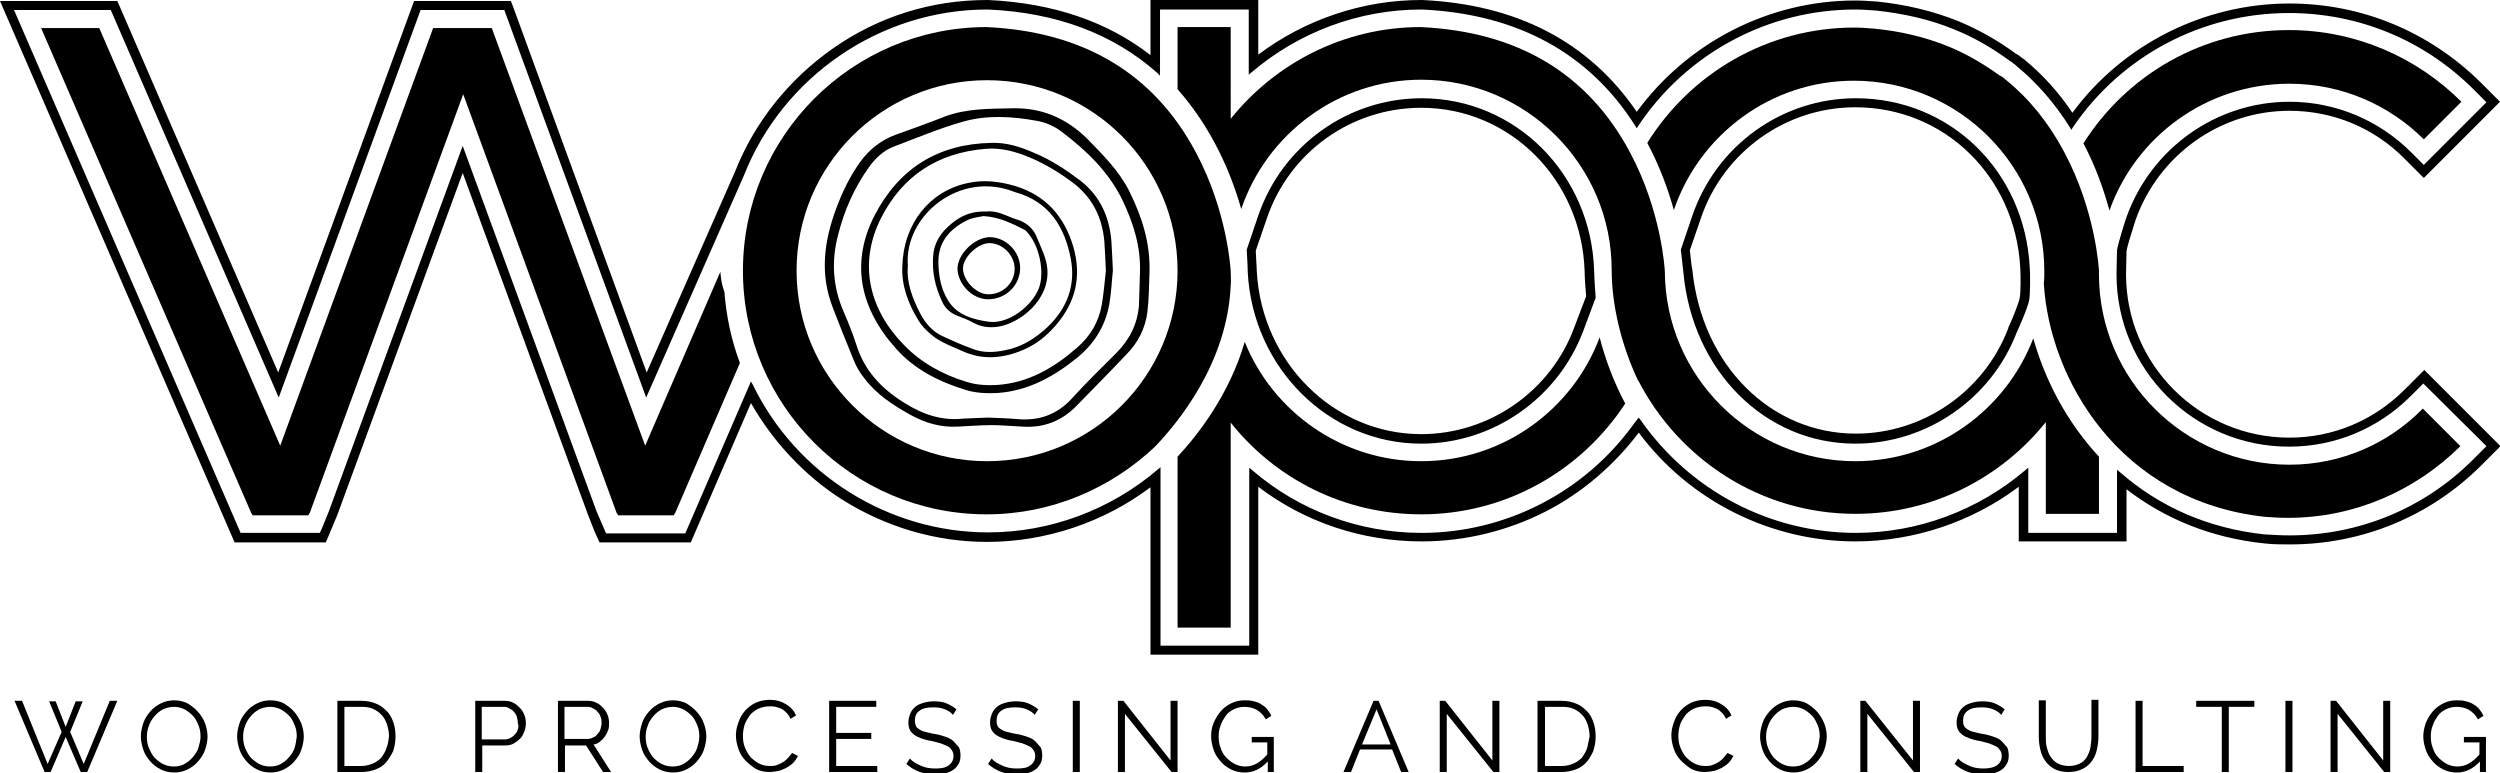 <?xml version="1.0" encoding="utf-8"?>
<!-- Generator: Adobe Illustrator 19.0.0, SVG Export Plug-In . SVG Version: 6.00 Build 0)  -->
<svg version="1.1" id="Lager_1" xmlns="http://www.w3.org/2000/svg" xmlns:xlink="http://www.w3.org/1999/xlink" x="0px" y="0px"
	 viewBox="0 0 498.7 154.2" style="enable-background:new 0 0 498.7 154.2;" xml:space="preserve">
<g id="XMLID_15_">
	<polygon id="XMLID_16_" points="16.7,152.4 14,146 16.5,139.9 15.1,139.9 13.1,145 11.1,139.9 9.8,139.9 12.3,146 9.5,152.4 
		4.4,139.8 2.9,139.8 8.9,154 10.1,154 13.1,147 16.1,154 17.4,154 23.4,139.8 21.9,139.8 	"/>
	<path id="XMLID_139_" d="M39.5,142c-0.6-0.7-1.3-1.2-2.1-1.7c-0.8-0.4-1.7-0.6-2.7-0.6c-0.9,0-1.8,0.2-2.6,0.6s-1.5,0.9-2.1,1.6
		c-0.6,0.7-1.1,1.4-1.4,2.3c-0.3,0.9-0.5,1.8-0.5,2.7c0,0.9,0.2,1.8,0.5,2.7c0.3,0.9,0.8,1.6,1.4,2.3s1.3,1.2,2.1,1.6
		c0.8,0.4,1.7,0.6,2.7,0.6c0.9,0,1.8-0.2,2.6-0.6c0.8-0.4,1.5-0.9,2.1-1.6c0.6-0.7,1.1-1.4,1.4-2.3c0.3-0.9,0.5-1.8,0.5-2.7
		c0-0.9-0.2-1.8-0.5-2.6C40.6,143.4,40.1,142.7,39.5,142z M39.6,149.1c-0.2,0.7-0.6,1.3-1.1,1.9c-0.5,0.6-1,1-1.7,1.4
		s-1.4,0.5-2.2,0.5c-0.8,0-1.5-0.2-2.1-0.5c-0.6-0.3-1.2-0.8-1.7-1.3c-0.5-0.6-0.8-1.2-1.1-1.9c-0.3-0.7-0.4-1.5-0.4-2.2
		c0-0.7,0.1-1.5,0.4-2.2c0.2-0.7,0.6-1.3,1.1-1.9c0.5-0.6,1-1,1.7-1.4c0.7-0.3,1.4-0.5,2.2-0.5c0.8,0,1.5,0.2,2.1,0.5
		s1.2,0.8,1.7,1.3s0.8,1.2,1.1,1.9c0.3,0.7,0.4,1.5,0.4,2.2C40,147.7,39.8,148.4,39.6,149.1z"/>
	<path id="XMLID_142_" d="M58.7,142c-0.6-0.7-1.3-1.2-2.1-1.7c-0.8-0.4-1.7-0.6-2.7-0.6c-0.9,0-1.8,0.2-2.6,0.6s-1.5,0.9-2.1,1.6
		c-0.6,0.7-1.1,1.4-1.4,2.3c-0.3,0.9-0.5,1.8-0.5,2.7c0,0.9,0.2,1.8,0.5,2.7c0.3,0.9,0.8,1.6,1.4,2.3c0.6,0.7,1.3,1.2,2.1,1.6
		c0.8,0.4,1.7,0.6,2.7,0.6c0.9,0,1.8-0.2,2.6-0.6c0.8-0.4,1.5-0.9,2.1-1.6c0.6-0.7,1.1-1.4,1.4-2.3c0.3-0.9,0.5-1.8,0.5-2.7
		c0-0.9-0.2-1.8-0.5-2.6C59.7,143.4,59.3,142.7,58.7,142z M58.8,149.1c-0.2,0.7-0.6,1.3-1.1,1.9c-0.5,0.6-1,1-1.7,1.4
		s-1.4,0.5-2.2,0.5c-0.8,0-1.5-0.2-2.1-0.5c-0.6-0.3-1.2-0.8-1.7-1.3c-0.5-0.6-0.8-1.2-1.1-1.9c-0.3-0.7-0.4-1.5-0.4-2.2
		c0-0.7,0.1-1.5,0.4-2.2c0.2-0.7,0.6-1.3,1.1-1.9c0.5-0.6,1-1,1.7-1.4c0.7-0.3,1.4-0.5,2.2-0.5c0.8,0,1.5,0.2,2.1,0.5
		s1.2,0.8,1.7,1.3c0.5,0.5,0.8,1.2,1.1,1.9c0.3,0.7,0.4,1.5,0.4,2.2C59.1,147.7,59,148.4,58.8,149.1z"/>
	<path id="XMLID_145_" d="M77.2,141.9c-0.6-0.6-1.3-1.2-2.1-1.5c-0.9-0.4-1.9-0.6-3-0.6h-4.8V154h4.8c1,0,2-0.2,2.8-0.5
		c0.8-0.3,1.6-0.8,2.1-1.4s1-1.4,1.4-2.2c0.3-0.9,0.5-1.9,0.5-2.9c0-1-0.1-1.9-0.4-2.8C78.2,143.3,77.8,142.5,77.2,141.9z
		 M77.1,149.2c-0.2,0.7-0.6,1.3-1,1.9c-0.5,0.5-1,0.9-1.7,1.2c-0.7,0.3-1.5,0.5-2.3,0.5h-3.4V141h3.4c0.9,0,1.6,0.1,2.3,0.4
		c0.7,0.3,1.2,0.7,1.7,1.2c0.5,0.5,0.8,1.1,1.1,1.9c0.2,0.7,0.4,1.5,0.4,2.4C77.5,147.7,77.4,148.5,77.1,149.2z"/>
	<path id="XMLID_148_" d="M103.7,141.2c-0.4-0.4-0.8-0.8-1.3-1c-0.5-0.3-1.1-0.4-1.7-0.4h-5.9V154h1.4v-5.3h4.6
		c0.6,0,1.2-0.1,1.7-0.4c0.5-0.3,0.9-0.6,1.3-1c0.4-0.4,0.6-0.9,0.8-1.4c0.2-0.5,0.3-1.1,0.3-1.7c0-0.5-0.1-1.1-0.3-1.6
		C104.4,142.1,104.1,141.6,103.7,141.2z M103.3,145.5c-0.1,0.4-0.3,0.7-0.6,1c-0.2,0.3-0.5,0.5-0.9,0.7c-0.3,0.2-0.7,0.3-1.1,0.3
		h-4.6V141h4.4c0.4,0,0.8,0.1,1.1,0.3c0.4,0.2,0.7,0.4,0.9,0.7c0.3,0.3,0.5,0.6,0.6,1s0.2,0.8,0.2,1.3
		C103.5,144.7,103.4,145.1,103.3,145.5z"/>
	<path id="XMLID_151_" d="M119.6,148c0.4-0.3,0.7-0.6,1-1c0.3-0.4,0.5-0.8,0.7-1.3c0.2-0.5,0.2-1,0.2-1.5c0-0.5-0.1-1.1-0.3-1.6
		c-0.2-0.5-0.5-1-0.9-1.4c-0.4-0.4-0.8-0.8-1.3-1c-0.5-0.3-1.1-0.4-1.7-0.4h-6V154h1.4v-5.3h4.2l3.4,5.3h1.6l-3.5-5.5
		C118.8,148.5,119.2,148.3,119.6,148z M112.6,147.5V141h4.6c0.4,0,0.8,0.1,1.1,0.3c0.4,0.2,0.7,0.4,0.9,0.7c0.3,0.3,0.5,0.6,0.6,1
		c0.2,0.4,0.2,0.8,0.2,1.2c0,0.4-0.1,0.8-0.2,1.2c-0.1,0.4-0.3,0.7-0.6,1c-0.2,0.3-0.5,0.6-0.9,0.7c-0.3,0.2-0.7,0.3-1.1,0.3H112.6z
		"/>
	<path id="XMLID_154_" d="M139,142c-0.6-0.7-1.3-1.2-2.1-1.7c-0.8-0.4-1.7-0.6-2.7-0.6c-0.9,0-1.8,0.2-2.6,0.6s-1.5,0.9-2.1,1.6
		c-0.6,0.7-1.1,1.4-1.4,2.3c-0.3,0.9-0.5,1.8-0.5,2.7c0,0.9,0.2,1.8,0.5,2.7c0.3,0.9,0.8,1.6,1.4,2.3s1.3,1.2,2.1,1.6
		c0.8,0.4,1.7,0.6,2.7,0.6c0.9,0,1.8-0.2,2.6-0.6c0.8-0.4,1.5-0.9,2.1-1.6c0.6-0.7,1.1-1.4,1.4-2.3c0.3-0.9,0.5-1.8,0.5-2.7
		c0-0.9-0.2-1.8-0.5-2.6C140.1,143.4,139.6,142.7,139,142z M139.1,149.1c-0.2,0.7-0.6,1.3-1.1,1.9c-0.5,0.6-1,1-1.7,1.4
		s-1.4,0.5-2.2,0.5c-0.8,0-1.5-0.2-2.1-0.5c-0.6-0.3-1.2-0.8-1.7-1.3c-0.5-0.6-0.8-1.2-1.1-1.9c-0.3-0.7-0.4-1.5-0.4-2.2
		c0-0.7,0.1-1.5,0.4-2.2c0.2-0.7,0.6-1.3,1.1-1.9c0.5-0.6,1-1,1.7-1.4c0.7-0.3,1.4-0.5,2.2-0.5c0.8,0,1.5,0.2,2.1,0.5
		s1.2,0.8,1.7,1.3c0.5,0.5,0.8,1.2,1.1,1.9c0.3,0.7,0.4,1.5,0.4,2.2C139.5,147.7,139.3,148.4,139.1,149.1z"/>
	<path id="XMLID_155_" d="M157,151.4c-0.3,0.3-0.7,0.6-1.1,0.8c-0.4,0.2-0.8,0.4-1.2,0.5c-0.4,0.1-0.8,0.1-1.2,0.1
		c-0.8,0-1.5-0.2-2.1-0.5c-0.6-0.3-1.2-0.8-1.7-1.3c-0.5-0.6-0.8-1.2-1.1-1.9s-0.4-1.5-0.4-2.3c0-0.7,0.1-1.4,0.3-2.1
		c0.2-0.7,0.6-1.3,1-1.9c0.4-0.6,1-1,1.7-1.4c0.7-0.3,1.4-0.5,2.3-0.5c0.4,0,0.8,0,1.2,0.1c0.4,0.1,0.8,0.2,1.2,0.4
		c0.4,0.2,0.7,0.5,1,0.8c0.3,0.3,0.6,0.7,0.8,1.2l1.1-0.7c-0.4-0.9-1.1-1.7-2-2.2c-0.9-0.6-2-0.9-3.2-0.9c-1.1,0-2,0.2-2.9,0.6
		c-0.8,0.4-1.6,1-2.1,1.6c-0.6,0.7-1,1.4-1.3,2.3c-0.3,0.8-0.5,1.7-0.5,2.6c0,0.9,0.2,1.8,0.5,2.7c0.3,0.9,0.8,1.7,1.4,2.3
		s1.3,1.2,2.1,1.7c0.8,0.4,1.7,0.6,2.7,0.6c0.5,0,1.1-0.1,1.7-0.2c0.6-0.1,1.1-0.4,1.6-0.6c0.5-0.3,1-0.6,1.4-1
		c0.4-0.4,0.7-0.9,1-1.4l-1.2-0.6C157.6,150.7,157.3,151.1,157,151.4z"/>
	<polygon id="XMLID_156_" points="166.8,147.4 173.8,147.4 173.8,146.2 166.8,146.2 166.8,141 174.8,141 174.8,139.8 165.4,139.8 
		165.4,154 175,154 175,152.8 166.8,152.8 	"/>
	<path id="XMLID_157_" d="M189.9,147.6c-0.4-0.3-0.9-0.5-1.5-0.7c-0.6-0.2-1.3-0.4-2-0.5c-0.7-0.1-1.3-0.3-1.8-0.4s-0.9-0.3-1.2-0.5
		c-0.3-0.2-0.6-0.4-0.7-0.7s-0.2-0.6-0.2-1.1c0-0.8,0.3-1.5,0.9-1.9c0.6-0.5,1.5-0.7,2.8-0.7c0.8,0,1.6,0.1,2.3,0.4
		c0.7,0.3,1.2,0.6,1.6,1.1l0.7-1.1c-0.6-0.5-1.3-0.9-2-1.2c-0.7-0.3-1.6-0.4-2.5-0.4c-0.7,0-1.4,0.1-2.1,0.3
		c-0.6,0.2-1.2,0.4-1.6,0.8c-0.4,0.3-0.8,0.8-1,1.3c-0.2,0.5-0.4,1.1-0.4,1.8c0,0.6,0.1,1.1,0.3,1.5c0.2,0.4,0.5,0.7,0.9,1
		c0.4,0.3,0.9,0.5,1.4,0.7c0.6,0.2,1.2,0.4,2,0.5c0.7,0.2,1.3,0.3,1.9,0.5c0.5,0.2,1,0.4,1.4,0.6c0.4,0.2,0.6,0.5,0.8,0.8
		c0.2,0.3,0.3,0.7,0.3,1.1c0,0.8-0.3,1.4-1,1.9s-1.5,0.6-2.7,0.6c-1.1,0-2.1-0.2-2.9-0.6c-0.9-0.4-1.6-0.8-2.1-1.4l-0.7,1.1
		c1.6,1.4,3.5,2.1,5.7,2.1c0.7,0,1.4-0.1,2-0.2c0.6-0.2,1.2-0.4,1.6-0.7c0.5-0.3,0.8-0.7,1.1-1.2c0.3-0.5,0.4-1,0.4-1.7
		c0-0.6-0.1-1.2-0.3-1.6C190.6,148.3,190.3,147.9,189.9,147.6z"/>
	<path id="XMLID_158_" d="M206.2,147.6c-0.4-0.3-0.9-0.5-1.5-0.7c-0.6-0.2-1.3-0.4-2-0.5c-0.7-0.1-1.3-0.3-1.8-0.4s-0.9-0.3-1.2-0.5
		c-0.3-0.2-0.6-0.4-0.7-0.7c-0.2-0.3-0.2-0.6-0.2-1.1c0-0.8,0.3-1.5,0.9-1.9c0.6-0.5,1.5-0.7,2.8-0.7c0.8,0,1.6,0.1,2.3,0.4
		c0.7,0.3,1.2,0.6,1.6,1.1l0.7-1.1c-0.6-0.5-1.3-0.9-2-1.2c-0.7-0.3-1.6-0.4-2.5-0.4c-0.7,0-1.4,0.1-2.1,0.3
		c-0.6,0.2-1.2,0.4-1.6,0.8c-0.4,0.3-0.8,0.8-1,1.3c-0.2,0.5-0.4,1.1-0.4,1.8c0,0.6,0.1,1.1,0.3,1.5c0.2,0.4,0.5,0.7,0.9,1
		c0.4,0.3,0.9,0.5,1.4,0.7c0.6,0.2,1.2,0.4,2,0.5c0.7,0.2,1.3,0.3,1.9,0.5c0.5,0.2,1,0.4,1.4,0.6c0.4,0.2,0.6,0.5,0.8,0.8
		c0.2,0.3,0.3,0.7,0.3,1.1c0,0.8-0.3,1.4-1,1.9s-1.5,0.6-2.7,0.6c-1.1,0-2.1-0.2-2.9-0.6c-0.9-0.4-1.6-0.8-2.1-1.4l-0.7,1.1
		c1.6,1.4,3.5,2.1,5.7,2.1c0.7,0,1.4-0.1,2-0.2c0.6-0.2,1.2-0.4,1.6-0.7c0.5-0.3,0.8-0.7,1.1-1.2c0.3-0.5,0.4-1,0.4-1.7
		c0-0.6-0.1-1.2-0.3-1.6C206.9,148.3,206.6,147.9,206.2,147.6z"/>
	<rect id="XMLID_159_" x="214" y="139.8" width="1.4" height="14.2"/>
	<polygon id="XMLID_160_" points="233.5,151.7 224.1,139.8 223,139.8 223,154 224.4,154 224.4,142.4 233.7,154 234.9,154 
		234.9,139.8 233.5,139.8 	"/>
	<path id="XMLID_161_" d="M249.7,148.1h3.1v2.4c-0.7,0.8-1.4,1.4-2.1,1.8c-0.7,0.4-1.5,0.6-2.3,0.6c-0.8,0-1.5-0.2-2.1-0.5
		c-0.6-0.3-1.2-0.8-1.7-1.3c-0.5-0.5-0.9-1.2-1.1-1.9c-0.3-0.7-0.4-1.5-0.4-2.3c0-0.8,0.1-1.5,0.4-2.2c0.2-0.7,0.6-1.3,1-1.9
		c0.4-0.6,1-1,1.6-1.3c0.6-0.3,1.3-0.5,2.1-0.5c0.9,0,1.8,0.2,2.5,0.6c0.7,0.4,1.4,1.1,1.8,1.9l1.1-0.7c-0.2-0.5-0.5-0.9-0.8-1.3
		c-0.3-0.4-0.7-0.7-1.2-1c-0.4-0.3-1-0.5-1.5-0.6c-0.6-0.2-1.2-0.2-1.9-0.2c-0.9,0-1.8,0.2-2.6,0.6c-0.8,0.4-1.5,0.9-2.1,1.6
		c-0.6,0.7-1,1.4-1.4,2.3s-0.5,1.8-0.5,2.7c0,0.9,0.2,1.8,0.5,2.7c0.3,0.9,0.8,1.6,1.4,2.3c0.6,0.7,1.3,1.2,2.1,1.6s1.7,0.6,2.7,0.6
		c1.7,0,3.2-0.7,4.6-2.2v2.1h1.2v-7h-4.4V148.1z"/>
	<path id="XMLID_164_" d="M274,139.8l-6,14.2h1.5l1.8-4.5h6.4l1.8,4.5h1.5l-6-14.2H274z M271.7,148.5l2.9-7l2.8,7H271.7z"/>
	<polygon id="XMLID_165_" points="297.7,151.7 288.3,139.8 287.2,139.8 287.2,154 288.6,154 288.6,142.4 297.9,154 299.1,154 
		299.1,139.8 297.7,139.8 	"/>
	<path id="XMLID_168_" d="M316.6,141.9c-0.6-0.6-1.3-1.2-2.1-1.5c-0.9-0.4-1.9-0.6-3-0.6h-4.8V154h4.8c1,0,2-0.2,2.8-0.5
		c0.8-0.3,1.6-0.8,2.1-1.4c0.6-0.6,1-1.4,1.4-2.2c0.3-0.9,0.5-1.9,0.5-2.9c0-1-0.1-1.9-0.4-2.8C317.6,143.3,317.2,142.5,316.6,141.9
		z M316.6,149.2c-0.2,0.7-0.6,1.3-1,1.9c-0.5,0.5-1,0.9-1.7,1.2c-0.7,0.3-1.5,0.5-2.3,0.5h-3.4V141h3.4c0.9,0,1.6,0.1,2.3,0.4
		c0.7,0.3,1.2,0.7,1.7,1.2c0.5,0.5,0.8,1.1,1.1,1.9c0.2,0.7,0.4,1.5,0.4,2.4C316.9,147.7,316.8,148.5,316.6,149.2z"/>
	<path id="XMLID_169_" d="M343.6,151.4c-0.3,0.3-0.7,0.6-1.1,0.8c-0.4,0.2-0.8,0.4-1.2,0.5c-0.4,0.1-0.8,0.1-1.2,0.1
		c-0.8,0-1.5-0.2-2.1-0.5c-0.6-0.3-1.2-0.8-1.7-1.3c-0.5-0.6-0.8-1.2-1.1-1.9c-0.3-0.7-0.4-1.5-0.4-2.3c0-0.7,0.1-1.4,0.3-2.1
		c0.2-0.7,0.6-1.3,1-1.9c0.4-0.6,1-1,1.7-1.4c0.7-0.3,1.4-0.5,2.3-0.5c0.4,0,0.8,0,1.2,0.1c0.4,0.1,0.8,0.2,1.2,0.4
		c0.4,0.2,0.7,0.5,1,0.8c0.3,0.3,0.6,0.7,0.8,1.2l1.1-0.7c-0.4-0.9-1.1-1.7-2-2.2c-0.9-0.6-2-0.9-3.2-0.9c-1.1,0-2,0.2-2.9,0.6
		c-0.8,0.4-1.6,1-2.1,1.6c-0.6,0.7-1,1.4-1.3,2.3c-0.3,0.8-0.5,1.7-0.5,2.6c0,0.9,0.2,1.8,0.5,2.7c0.3,0.9,0.8,1.7,1.4,2.3
		s1.3,1.2,2.1,1.7c0.8,0.4,1.7,0.6,2.7,0.6c0.5,0,1.1-0.1,1.7-0.2c0.6-0.1,1.1-0.4,1.6-0.6c0.5-0.3,1-0.6,1.4-1
		c0.4-0.4,0.7-0.9,1-1.4l-1.2-0.6C344.2,150.7,343.9,151.1,343.6,151.4z"/>
	<path id="XMLID_172_" d="M362.5,142c-0.6-0.7-1.3-1.2-2.1-1.7c-0.8-0.4-1.7-0.6-2.7-0.6c-0.9,0-1.8,0.2-2.6,0.6
		c-0.8,0.4-1.5,0.9-2.1,1.6c-0.6,0.7-1.1,1.4-1.4,2.3c-0.3,0.9-0.5,1.8-0.5,2.7c0,0.9,0.2,1.8,0.5,2.7s0.8,1.6,1.4,2.3
		s1.3,1.2,2.1,1.6c0.8,0.4,1.7,0.6,2.7,0.6c0.9,0,1.8-0.2,2.6-0.6c0.8-0.4,1.5-0.9,2.1-1.6c0.6-0.7,1.1-1.4,1.4-2.3
		c0.3-0.9,0.5-1.8,0.5-2.7c0-0.9-0.2-1.8-0.5-2.6C363.5,143.4,363.1,142.7,362.5,142z M362.6,149.1c-0.2,0.7-0.6,1.3-1.1,1.9
		c-0.5,0.6-1,1-1.7,1.4s-1.4,0.5-2.2,0.5c-0.8,0-1.5-0.2-2.1-0.5c-0.6-0.3-1.2-0.8-1.7-1.3c-0.5-0.6-0.8-1.2-1.1-1.9
		c-0.3-0.7-0.4-1.5-0.4-2.2c0-0.7,0.1-1.5,0.4-2.2c0.2-0.7,0.6-1.3,1.1-1.9c0.5-0.6,1-1,1.7-1.4c0.7-0.3,1.4-0.5,2.2-0.5
		c0.8,0,1.5,0.2,2.1,0.5c0.6,0.3,1.2,0.8,1.7,1.3c0.5,0.5,0.8,1.2,1.1,1.9c0.3,0.7,0.4,1.5,0.4,2.2
		C362.9,147.7,362.8,148.4,362.6,149.1z"/>
	<polygon id="XMLID_173_" points="381.6,151.7 372.1,139.8 371.1,139.8 371.1,154 372.5,154 372.5,142.4 381.8,154 383,154 
		383,139.8 381.6,139.8 	"/>
	<path id="XMLID_174_" d="M399,147.6c-0.4-0.3-0.9-0.5-1.5-0.7c-0.6-0.2-1.3-0.4-2-0.5c-0.7-0.1-1.3-0.3-1.8-0.4
		c-0.5-0.1-0.9-0.3-1.2-0.5c-0.3-0.2-0.6-0.4-0.7-0.7c-0.2-0.3-0.2-0.6-0.2-1.1c0-0.8,0.3-1.5,0.9-1.9c0.6-0.5,1.5-0.7,2.8-0.7
		c0.8,0,1.6,0.1,2.3,0.4c0.7,0.3,1.2,0.6,1.6,1.1l0.7-1.1c-0.6-0.5-1.3-0.9-2-1.2c-0.7-0.3-1.6-0.4-2.5-0.4c-0.7,0-1.4,0.1-2.1,0.3
		c-0.6,0.2-1.2,0.4-1.6,0.8c-0.4,0.3-0.8,0.8-1,1.3c-0.2,0.5-0.4,1.1-0.4,1.8c0,0.6,0.1,1.1,0.3,1.5c0.2,0.4,0.5,0.7,0.9,1
		c0.4,0.3,0.9,0.5,1.4,0.7c0.6,0.2,1.2,0.4,2,0.5c0.7,0.2,1.3,0.3,1.9,0.5c0.5,0.2,1,0.4,1.4,0.6c0.4,0.2,0.6,0.5,0.8,0.8
		c0.2,0.3,0.3,0.7,0.3,1.1c0,0.8-0.3,1.4-1,1.9c-0.6,0.4-1.5,0.6-2.7,0.6c-1.1,0-2.1-0.2-2.9-0.6c-0.9-0.4-1.6-0.8-2.1-1.4l-0.7,1.1
		c1.6,1.4,3.5,2.1,5.7,2.1c0.7,0,1.4-0.1,2-0.2c0.6-0.2,1.2-0.4,1.6-0.7c0.5-0.3,0.8-0.7,1.1-1.2c0.3-0.5,0.4-1,0.4-1.7
		c0-0.6-0.1-1.2-0.3-1.6C399.7,148.3,399.4,147.9,399,147.6z"/>
	<path id="XMLID_175_" d="M417.2,147c0,0.7-0.1,1.4-0.2,2.1s-0.4,1.3-0.7,1.9c-0.4,0.6-0.8,1-1.4,1.3c-0.6,0.3-1.3,0.5-2.2,0.5
		c-0.9,0-1.6-0.2-2.2-0.5c-0.6-0.3-1.1-0.8-1.4-1.3c-0.4-0.5-0.6-1.2-0.8-1.9s-0.2-1.4-0.2-2.2v-7.2h-1.4v7.2c0,0.9,0.1,1.8,0.3,2.6
		c0.2,0.9,0.5,1.6,1,2.3c0.5,0.7,1.1,1.2,1.8,1.6c0.8,0.4,1.7,0.6,2.8,0.6c1.1,0,2-0.2,2.8-0.6c0.8-0.4,1.4-0.9,1.9-1.6
		c0.5-0.7,0.8-1.4,1-2.3c0.2-0.9,0.3-1.8,0.3-2.7v-7.2h-1.4V147z"/>
	<polygon id="XMLID_176_" points="427.4,139.8 426,139.8 426,154 435.6,154 435.6,152.8 427.4,152.8 	"/>
	<polygon id="XMLID_177_" points="438.1,141 443.2,141 443.2,154 444.6,154 444.6,141 449.7,141 449.7,139.8 438.1,139.8 	"/>
	<rect id="XMLID_178_" x="455.9" y="139.8" width="1.4" height="14.2"/>
	<polygon id="XMLID_179_" points="475.4,151.7 466,139.8 464.9,139.8 464.9,154 466.3,154 466.3,142.4 475.6,154 476.8,154 
		476.8,139.8 475.4,139.8 	"/>
	<path id="XMLID_180_" d="M491.5,148.1h3.1v2.4c-0.7,0.8-1.4,1.4-2.1,1.8c-0.7,0.4-1.5,0.6-2.3,0.6c-0.8,0-1.5-0.2-2.1-0.5
		c-0.6-0.3-1.2-0.8-1.7-1.3c-0.5-0.5-0.9-1.2-1.1-1.9c-0.3-0.7-0.4-1.5-0.4-2.3c0-0.8,0.1-1.5,0.4-2.2c0.2-0.7,0.6-1.3,1-1.9
		c0.4-0.6,1-1,1.6-1.3c0.6-0.3,1.3-0.5,2.1-0.5c0.9,0,1.8,0.2,2.5,0.6c0.7,0.4,1.4,1.1,1.8,1.9l1.1-0.7c-0.2-0.5-0.5-0.9-0.8-1.3
		c-0.3-0.4-0.7-0.7-1.2-1c-0.4-0.3-1-0.5-1.5-0.6c-0.6-0.2-1.2-0.2-1.9-0.2c-0.9,0-1.8,0.2-2.6,0.6c-0.8,0.4-1.5,0.9-2.1,1.6
		c-0.6,0.7-1,1.4-1.4,2.3c-0.3,0.9-0.5,1.8-0.5,2.7c0,0.9,0.2,1.8,0.5,2.7c0.3,0.9,0.8,1.6,1.4,2.3c0.6,0.7,1.3,1.2,2.1,1.6
		c0.8,0.4,1.7,0.6,2.7,0.6c1.7,0,3.2-0.7,4.6-2.2v2.1h1.2v-7h-4.4V148.1z"/>
	<g id="XMLID_29_">
		<path id="XMLID_41_" d="M370.1,88.5c14.2,0,27.1-8.9,32.2-22.2c0.1-0.2,2.2-4.8,2.5-6.5c0.2-1.4,0.2-4.9,0.1-6.4
			c-1-19.3-15.9-33.8-34.7-33.8c-14.7,0-27.8,9.4-32.6,23.4l-2.3,6.8l0,0.1c0,0,0.4,3.3,0.5,4.4C337.6,74,352.1,88.5,370.1,88.5z
			 M337.1,49.9l2.2-6.4c4.5-13.2,16.9-22.1,30.8-22.1c17.8,0,31.9,13.8,32.9,32c0.1,1.7,0.1,4.8-0.1,6c-0.2,1.1-1.5,4.3-2.3,6l0,0.1
			c-4.8,12.6-17,21-30.4,21c-17,0-30.7-13.7-32.6-32.6C337.4,53.1,337.2,50.8,337.1,49.9z"/>
		<path id="XMLID_61_" d="M479.7,77.7c-6.2,6.2-14.3,9.6-23,9.6c-18,0-32.6-14.6-32.6-32.6l0.1-4.6c0.2-1.3,1.4-4.9,1.8-6.2
			c4.6-13,16.9-21.8,30.7-21.8c8.7,0,16.9,3.4,23,9.6l3.8,3.8l15.2-15.2l-3.8-3.8C484.6,6.3,471.1,0.7,456.7,0.7
			c-17,0-33.2,8.1-43.3,21.8c-2.8-4.2-6.1-7.8-9.8-10.8l-0.2-0.1c-0.4-0.3-0.7-0.6-1.1-0.8l-0.2-0.1c-3.5-2.6-7.4-4.8-11.5-6.5
			c-5-2-10.4-3.3-16.2-3.9l-0.1,0c-1.5-0.1-2.9-0.2-4.2-0.2c-17.2,0-33.4,8.3-43.6,22.2C316.9,8.3,302.6,0.9,283.7,0l-0.2,0
			c-11.7,0-23.2,3.9-32.5,10.9V0h-21.5v11C220.9,4.3,210,0.6,197.1,0l-0.2,0c-11.1,0-21.7,3.3-30.8,9.7
			c-8.8,6.2-15.6,14.7-19.5,24.6l-17.6,40L102.3,1.2l-0.4-1H82.6L55.5,74.3L23.8,1.1l-0.4-0.9H0l44.5,102.7l2.3,5.3H65l2.3-5.5
			l25-68.2l25,68.2l1.3,3.3l1,2.2h18.2l12-27.8c4.4,7.7,10.6,14.4,18.1,19.2c8.7,5.5,18.7,8.5,29,8.5c11.7,0,23.3-3.9,32.6-10.9
			v33.4h21.5V97.1c9.3,7.1,20.8,10.9,32.6,10.9c8.6,0,17.2-2.1,24.8-6c7.2-3.7,13.6-9.2,18.5-15.7C337,99.9,353.2,108,370.1,108
			c11.7,0,23.3-3.9,32.6-10.9V108h21.5V97.6c7.8,6,17,9.7,27.5,10.8c1.7,0.2,3.5,0.2,5.1,0.2c14.4,0,28-5.6,38.2-15.8l3.8-3.8
			l-15.2-15.2L479.7,77.7z M456.7,106.8c-1.6,0-3.2-0.1-5-0.2c-11.1-1.2-20.8-5.4-28.8-12.4l-0.6-0.5v12.6h-17.7v-13l-0.6,0.5
			c-9.4,8-21.4,12.5-33.8,12.5c-17.1,0-33.1-8.4-43-22.6l-0.3-0.4l-0.8,1c-9.8,13.8-25.7,22-42.5,22c-12.4,0-24.4-4.4-33.8-12.5
			l-0.6-0.5v35.5h-17.7V93.2l-0.6,0.5c-9.4,8-21.4,12.5-33.8,12.5c-19.8,0-38.2-11.5-46.9-29.4l-0.4-0.7l-13.1,30.3h-15.8L119,102
			L92.3,29.1L65.6,102l-1.3,3.2l-0.5,1.1H48L2.8,2h19.3l33.5,77.3L83.9,2h16.7l28.3,77.3L148.4,35c7.8-19.8,27.3-33.1,48.5-33.1
			l0.2,0c13.7,0.6,25,4.9,33.7,12.6l0.6,0.6V1.9h17.7v13l0.6-0.5c9.4-8,21.4-12.5,33.8-12.5l0.2,0c19,0.9,33.3,8.7,42.5,23.2
			l0.3,0.5l0.3-0.5c9.7-14.5,25.9-23.2,43.3-23.2c1.3,0,2.6,0.1,4,0.2l0.1,0c5.6,0.6,10.9,1.8,15.7,3.8c4,1.6,7.7,3.8,11.1,6.3
			l0.2,0.1c0.3,0.3,0.7,0.5,1,0.8l0.1,0.1c4,3.3,7.6,7.4,10.6,12.2l0.3,0.5l0.3-0.5c9.7-14.3,25.8-22.8,43.1-22.8
			c13.9,0,27,5.4,36.9,15.3l2.5,2.5l-12.5,12.5l-2.5-2.5c-6.5-6.5-15.2-10.1-24.3-10.1c-14.6,0-27.6,9.3-32.5,23
			c-0.1,0.2-1.6,4.9-1.9,6.6l-0.1,4.8c0,19,15.4,34.4,34.4,34.4c9.2,0,17.8-3.6,24.3-10.1l2.5-2.5L496,89l-2.5,2.5
			C483.7,101.4,470.6,106.8,456.7,106.8z"/>
		<path id="XMLID_93_" d="M283.5,88.5c14.3,0,27.2-9,32.3-22.4l2.5-6.7l0-0.1c0,0-0.3-4-0.3-5.3c-0.6-19.3-15.7-34.4-34.4-34.4
			c-14.7,0-27.8,9.4-32.6,23.4l-2.3,6.8l0,0.1c0,0,0.2,3.3,0.2,4.4C249.9,73.4,265.1,88.5,283.5,88.5z M283.5,21.5
			c17.7,0,32,14.3,32.6,32.6c0,1.1,0.2,4,0.3,5l-2.4,6.3c-4.7,12.7-17,21.2-30.5,21.2c-17.4,0-31.8-14.3-32.8-32.5
			c0-0.9-0.2-3.3-0.2-4.1l2.2-6.4C257.2,30.3,269.6,21.5,283.5,21.5z"/>
		<path id="XMLID_96_" d="M202.1,21.6c-4.6,0.1-9.1,0-13.5,1.6c-3.3,1.3-6.6,2.5-10,3.7c-2.9,1.1-5.2,2.9-7,5.4
			c-2.1,2.9-3.6,6.1-4.8,9.3c-2.4,6.5-3.3,13-0.7,19.7c1.3,3.4,2.7,6.9,4.1,10.3c0.5,1.3,1.2,2.6,2.1,3.7c2.4,3.3,5.8,5.5,9.4,7.5
			c2.9,1.6,6,2.5,9.4,2.3c0,0,4.9-0.3,6.5-0.3c2.1,0,4.2,0.2,6.3,0.3c4.3,0.3,7.9-1.1,10.9-4.2c3.3-3.4,6.6-6.7,9.8-10.1
			c2.4-2.4,3.9-5.3,4.3-8.7c0.3-2.6,0.3-5.1,0.4-7.7c0.2-5.9-1.5-11.2-4.1-16.4c-2.1-4.1-5.3-7.2-8.4-10.4
			C212.7,23.6,207.9,21.5,202.1,21.6z M223.9,39.9c2.2,4.6,3.7,9.4,3.5,14.5c-0.1,2.2-0.1,4.3-0.2,6.5c-0.3,3.8-1.9,6.9-4.6,9.6
			c-2.9,2.9-5.9,5.8-8.7,8.9c-3,3.3-6.6,4.6-11,4.2c-2-0.2-4.1-0.2-5.8-0.3c-1.9,0.1-3.4,0.1-4.9,0.2c-4.4,0.5-8.3-0.9-11.9-3.2
			c-4.5-2.8-7.9-6.4-9.5-11.6c-0.7-2.2-1.6-4.4-2.5-6.5c-2.2-5-2.5-10.2-1.1-15.4c1.2-4.8,3.2-9.3,6.1-13.4c1.3-1.8,2.9-3.4,5.1-4.2
			c4.5-1.7,9-3.6,13.6-4.9c4.8-1.4,9.9-1.1,14.8-0.2c1.8,0.3,3.6,1.1,5,2.2C216.7,30,221.1,34.2,223.9,39.9z"/>
		<path id="XMLID_99_" d="M197.8,28.5c-10.6,0.2-18.4,5-23.3,14.4c-4.7,9.1-3.3,18.2,4.2,26.6c3.7,4.2,8.7,6.7,14,8.3
			c1.9,0.6,4.1,0.7,6.2,0.6c6.1-0.4,11.2-3.2,15.8-6.9c3.5-2.8,5.8-6.4,6.6-10.9c0.4-2.4,0.5-4.9,0.7-6.6c-0.1-2.4-0.2-4.2-0.3-5.9
			c-0.4-4.8-2.2-8.9-6.1-12c-2.9-2.2-5.9-4.2-9.3-5.6C203.6,29.3,200.8,28.4,197.8,28.5z M220.3,48.2c0.1,1.7,0.2,3.3,0.3,5.8
			c-0.2,1.7-0.4,4.3-0.8,6.7c-0.6,3.5-2.3,6.4-5,8.7c-4.6,4-9.7,7-16,7.4c-1.9,0.1-4,0-5.9-0.6c-4.7-1.4-9.1-3.8-12.5-7.3
			c-7-7.1-9.3-16.3-4.6-25.5c4.3-8.4,11.3-12.9,20.7-13.7c3.1-0.3,6,0.5,8.9,1.7c3.3,1.4,6.4,3.3,9.2,5.5
			C218.2,39.9,219.9,43.7,220.3,48.2z"/>
		<path id="XMLID_102_" d="M193.1,36.5c-7.7,1.6-12.9,8.2-13.1,16.6c-0.2,3.7,1.1,7.4,3.2,10.8c0.8,1.3,2.1,2.6,3.4,3.5
			c1.6,1.1,3.5,1.8,5.3,2.6c4.1,1.9,8.2,1.5,12.2-0.2c2.6-1.1,4.7-2.8,6.5-4.9c4-4.6,5.2-9.8,3.5-15.7c-1.8-6-5.4-10.2-11.6-12.1
			C199.4,36.2,196.3,35.8,193.1,36.5z M213.6,51.6c1,5.3-0.7,9.9-4.7,13.7c-2.5,2.3-5.2,4-8.6,4.6c-2,0.4-4,0.5-6-0.2
			c-2.2-0.8-4.3-1.7-6.4-2.7c-1.9-0.9-3.3-2.5-4.3-4.4c-1.6-3.1-2.8-6.2-2.5-9.6c-0.8-9.9,10.3-19.1,21.3-14.7
			c0.1,0,0.2,0.1,0.3,0.1C209.4,40.3,212.4,45.4,213.6,51.6z"/>
		<path id="XMLID_105_" d="M196.7,42.2c-2.3-0.1-4.3,0.5-6.1,1.8c-2.2,1.6-4,3.6-4.4,6.5c-0.4,3.4,0.3,6.7,1.8,9.8
			c0.6,1.3,1.7,2.2,3,2.7c1.1,0.4,2.1,0.8,3.2,1.4c1.5,0.8,3,1,4.7,0.8c4.5-0.6,10.7-5.4,10-11.8c-0.2-2-1.2-3.9-2-5.9
			c-0.7-1.9-2.1-3.1-4-3.7C200.9,43.2,199,41.9,196.7,42.2z M204.3,45.8c0.2,0.1,0.3,0.2,0.4,0.3c2.6,2.6,3.8,8.2,2.5,11.5
			c-1.5,3.6-6,7-9.8,6.6c-3.1-0.4-6.5-1.3-8.3-4.3c-1.3-2.1-1.8-4.5-1.9-7.1c-0.2-4.4,2.1-7,5.6-8.8c1.1-0.6,2.5-0.7,3.4-0.9
			C199.4,43.3,201.9,44.6,204.3,45.8z"/>
		<path id="XMLID_108_" d="M191,53.5c0,3.1,2.9,6.2,6.1,6.2c3.5,0,6.3-2.7,6.4-6.1c0.1-3.3-2.8-6.3-6.1-6.3
			C194.4,47.4,191.1,50.6,191,53.5z M197.5,48.5c2.7,0.1,5,2.6,4.9,5.3c-0.1,2.8-2.5,5-5.4,4.9c-2.4-0.1-5-2.9-4.9-5.3
			C192.2,51.2,195.2,48.4,197.5,48.5z"/>
		<path id="XMLID_109_" d="M283.5,92c-15.9,0-29.6-9.9-35.2-23.8c-3.1,10.6-9.4,18.6-13.4,22.9v34.1h10.6V84.3
			c8.9,11.2,22.6,18.3,38,18.3c17,0,32-8.8,40.7-22.1c-2.3-4.3-4-8.9-5.1-13.2C313.7,81.7,299.8,92,283.5,92z"/>
		<path id="XMLID_112_" d="M245.5,54.1L245.5,54.1c0-0.1-0.6-11.9-7-23.8c-8.4-15.7-22.4-24-41.7-24.9c-26.8,0-48.6,21.8-48.6,48.6
			c0,26.8,21.8,48.6,48.6,48.6c13,0,24.8-5.2,33.6-13.5c4.4-4.6,14.4-16.5,15.1-32.1C245.6,56,245.5,55.1,245.5,54.1z M196.9,92
			c-20.9,0-38-17-38-38s17-38,38-38s38,17,38,38S217.9,92,196.9,92z"/>
		<path id="XMLID_113_" d="M370.1,92c-20.9,0-37.9-17-38-37.9h0c0-0.1-0.6-11.9-7-23.8c-8.4-15.7-22.4-24-41.7-24.9
			c-15.3,0-29,7.2-37.9,18.3V5.4h-10.6v12.4c6.9,7.8,10.7,16.8,12.7,23.9c5.1-15,19.3-25.8,35.9-25.8c20.9,0,38,17,38,38h0
			c0,6.5,1.7,14.5,5.3,22.1c0,0,0-0.1,0-0.1c8.1,15.7,24.4,26.6,43.3,26.6c15.4,0,29.1-7.2,38-18.3v18.3h10.6V91.1
			c-6.5-7-10.8-15.4-13.1-23.6C400.1,81.8,386.3,92,370.1,92z"/>
		<path id="XMLID_114_" d="M456.7,16.7c10.5,0,20,4.3,26.8,11.1l7.5-7.5c-8.8-8.8-21-14.3-34.4-14.3c-17.3,0-32.4,9-41,22.6
			c2.5,4.7,4.1,9.4,5.2,13.4C426,27.3,440.1,16.7,456.7,16.7z"/>
		<path id="XMLID_115_" d="M456.7,92.7c-20.9,0-38-17-38-38c0-0.2,0-0.5,0-0.7l0,0c0-0.1-0.6-11.9-7-23.8c-3.1-5.8-7-10.6-11.6-14.3
			c-0.3-0.3-0.7-0.6-1.1-0.8c-0.1,0-0.1-0.1-0.2-0.1c-3.2-2.3-6.6-4.3-10.3-5.8c-4.5-1.8-9.4-3-14.8-3.5c-1.2-0.1-2.5-0.2-3.8-0.2
			c-17.4,0-32.7,9.2-41.3,23c2.5,4.7,4.2,9.4,5.3,13.4c5.1-15,19.3-25.8,35.9-25.8c20.9,0,38,17,38,38c0,0.8,0,1.6-0.1,2.4
			c1.1,19,15,43.4,44.1,46.6c1.5,0.1,3,0.2,4.6,0.2c13.4,0,25.5-5.5,34.4-14.3l-7.5-7.5C476.6,88.4,467.1,92.7,456.7,92.7z"/>
		<path id="XMLID_116_" d="M143.7,54.2l-15,34.7L98.1,5.6H86.4L55.9,88.9L19.8,5.6H8.2l41.9,96.7l0,0.1l0.1,0l0.2,0.4h11.1l0.2-0.4
			l0.1,0l0-0.1l30.6-83.5l30.6,83.5l0,0.1l0.1,0l0.2,0.4h11.1l0.2-0.4l0.1,0l0-0.1l12.9-29.9c-1.7-4.5-2.7-9.2-3.1-14.2
			C144,56.9,143.8,55.6,143.7,54.2z"/>
	</g>
</g>
</svg>
